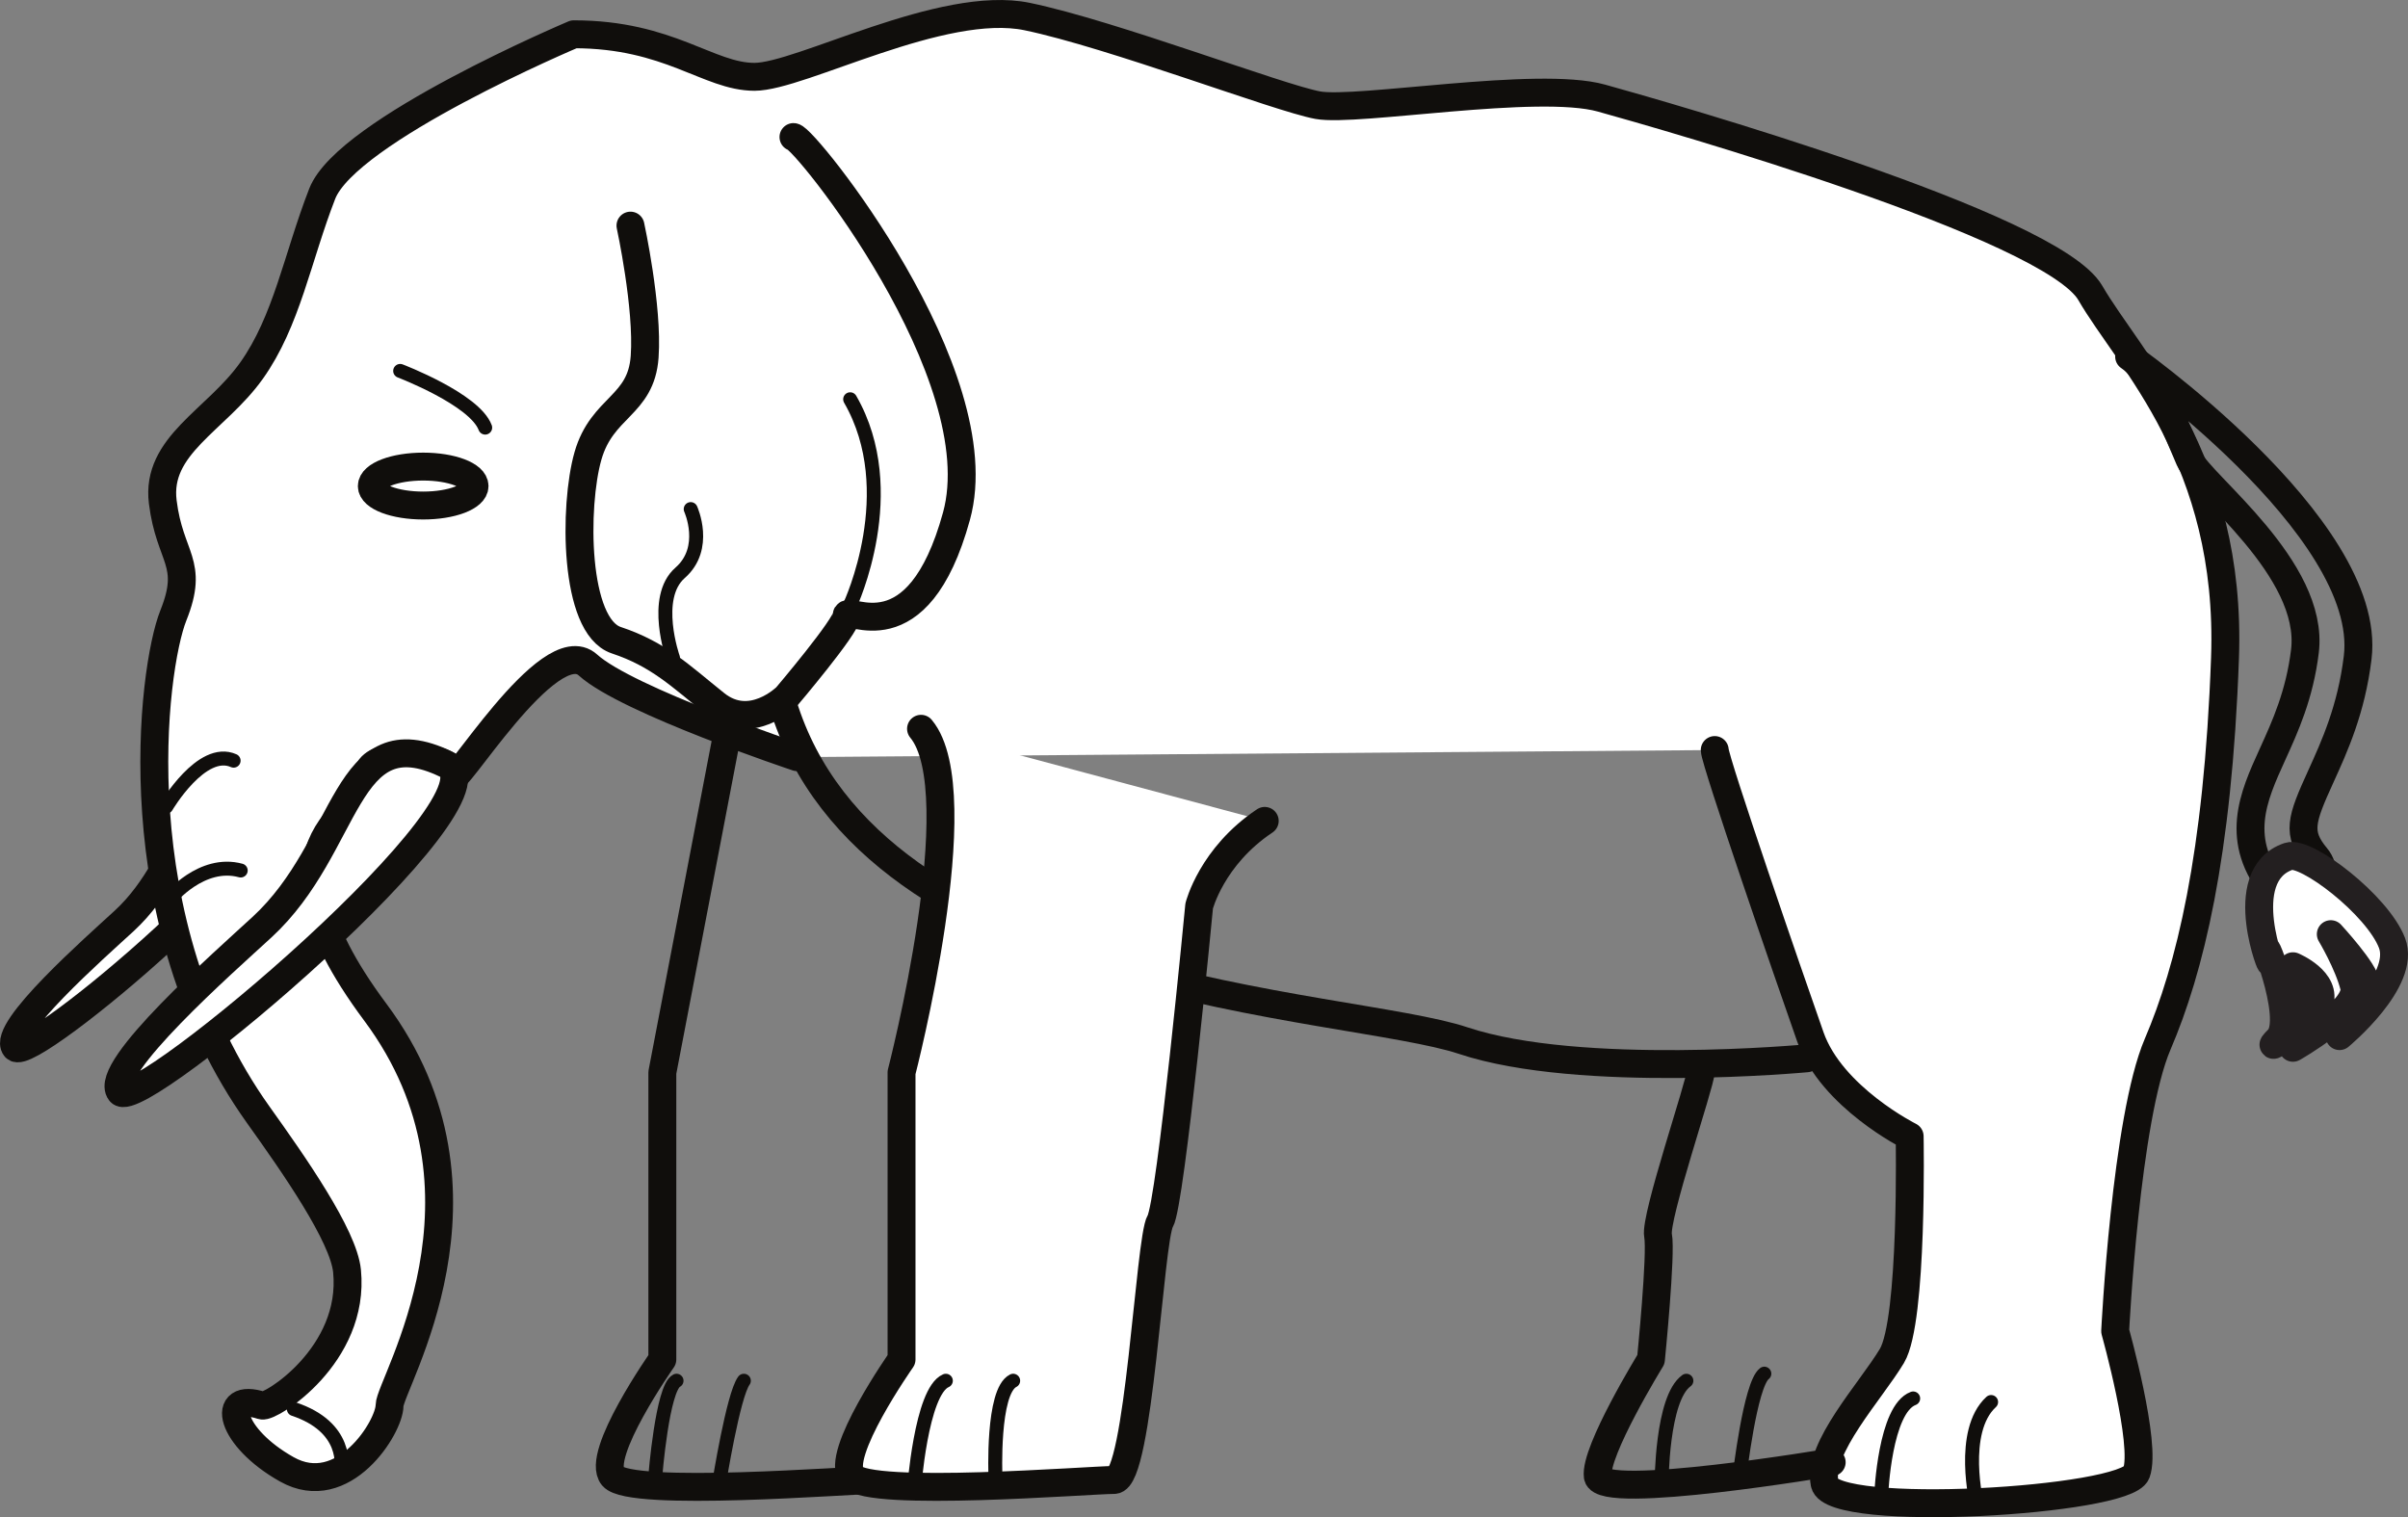 <?xml version="1.0" encoding="UTF-8"?>
<svg xmlns="http://www.w3.org/2000/svg" xmlns:xlink="http://www.w3.org/1999/xlink" width="356.681pt" height="224.736pt" viewBox="0 0 356.681 224.736" version="1.1">
<rect x="0" y="0" width="356.681" height="224.736" fill="#808080" stroke="none"/>
<defs>
<clipPath id="clip1">
  <path d="M 20 0 L 332 0 L 332 224.734 L 20 224.734 Z M 20 0 "/>
</clipPath>
<clipPath id="clip2">
  <path d="M 291 29 L 356.68 29 L 356.68 157 L 291 157 Z M 291 29 "/>
</clipPath>
<clipPath id="clip3">
  <path d="M 332 124 L 356.68 124 L 356.68 158 L 332 158 Z M 332 124 "/>
</clipPath>
</defs>
<g id="surface1">
<path style=" stroke:none;fill-rule:evenodd;fill:rgb(100%,100%,100%);fill-opacity:1;" d="M 2.266 155.16 C 4.281 157.781 47 121.578 39.344 117.879 C 27.656 112.238 28.461 127.152 18.387 136.418 C 14.191 140.277 0.25 152.539 2.266 155.16 "/>
<path style="fill:none;stroke-width:4.134;stroke-linecap:round;stroke-linejoin:round;stroke:rgb(6.294%,5.768%,5.058%);stroke-opacity:1;stroke-miterlimit:4;" d="M 0.001 -0 C 2.016 -2.621 44.735 33.582 37.079 37.281 C 25.391 42.922 26.196 28.007 16.122 18.742 C 11.926 14.882 -2.015 2.621 0.001 -0 Z M 0.001 -0 " transform="matrix(1,0,0,-1,2.265,155.16)"/>
<path style=" stroke:none;fill-rule:evenodd;fill:rgb(100%,100%,100%);fill-opacity:1;" d="M 253.992 111.102 C 253.992 112.672 265.016 144.691 268.164 153.613 C 271.312 162.539 282.863 168.312 282.863 168.312 C 282.863 168.312 283.387 195.602 280.234 200.852 C 277.086 206.102 269.215 214.496 270.266 219.746 C 271.312 224.996 314.879 222.371 316.449 218.172 C 318.023 213.977 313.305 197.18 313.305 197.18 C 313.305 197.18 314.879 165.684 319.602 154.664 C 324.324 143.641 328.523 126.848 329.574 97.453 C 330.621 68.062 315.398 53.367 309.625 43.395 C 303.855 33.422 246.645 17.152 237.199 14.527 C 227.754 11.902 200.984 16.625 195.207 15.582 C 189.438 14.527 164.766 5.078 152.172 2.457 C 139.574 -0.168 118.582 11.379 111.758 11.379 C 104.938 11.379 99.16 5.078 84.988 5.078 C 84.988 5.078 51.402 19.25 47.727 28.699 C 44.051 38.148 42.477 47.594 37.23 54.941 C 31.98 62.289 23.059 65.965 24.109 74.363 C 25.156 82.758 28.832 83.281 25.68 91.16 C 22.531 99.031 17.801 136.496 38.277 165.164 C 43.527 172.512 50.871 183.004 51.402 188.258 C 52.648 200.75 40.012 208.602 38.801 208.199 C 32.504 206.098 34.078 212.926 42.477 217.645 C 50.875 222.371 57.699 211.348 57.699 208.199 C 57.699 205.051 75.543 176.707 55.598 149.941 C 35.652 123.172 55.598 120.023 54.547 115.297 C 53.797 111.926 60.805 111.496 64.688 112.672 C 66.242 113.145 67.297 113.871 67.145 114.777 C 66.617 117.926 81.316 93.258 87.09 98.504 C 92.863 103.754 118.055 112.152 118.055 112.152 "/>
<g clip-path="url(#clip1)" clip-rule="nonzero">
<path style="fill:none;stroke-width:4.134;stroke-linecap:round;stroke-linejoin:round;stroke:rgb(6.294%,5.768%,5.058%);stroke-opacity:1;stroke-miterlimit:4;" d="M 0 -0 C 0 -1.571 11.024 -33.59 14.172 -42.512 C 17.321 -51.438 28.872 -57.211 28.872 -57.211 C 28.872 -57.211 29.395 -84.5 26.243 -89.75 C 23.094 -95 15.223 -103.395 16.274 -108.645 C 17.321 -113.895 60.887 -111.27 62.458 -107.071 C 64.032 -102.875 59.313 -86.078 59.313 -86.078 C 59.313 -86.078 60.887 -54.582 65.61 -43.563 C 70.333 -32.539 74.532 -15.746 75.583 13.648 C 76.629 43.039 61.407 57.734 55.633 67.707 C 49.864 77.679 -7.347 93.949 -16.792 96.574 C -26.238 99.199 -53.007 94.476 -58.785 95.519 C -64.554 96.574 -89.226 106.023 -101.82 108.644 C -114.417 111.269 -135.41 99.722 -142.234 99.722 C -149.054 99.722 -154.832 106.023 -169.003 106.023 C -169.003 106.023 -202.589 91.851 -206.265 82.402 C -209.941 72.953 -211.515 63.507 -216.761 56.16 C -222.011 48.812 -230.933 45.136 -229.882 36.738 C -228.835 28.343 -225.16 27.82 -228.312 19.941 C -231.46 12.07 -236.191 -25.395 -215.714 -54.063 C -210.464 -61.411 -203.121 -71.903 -202.589 -77.157 C -201.343 -89.649 -213.98 -97.5 -215.191 -97.098 C -221.488 -94.996 -219.914 -101.825 -211.515 -106.543 C -203.117 -111.27 -196.292 -100.246 -196.292 -97.098 C -196.292 -93.95 -178.449 -65.606 -198.394 -38.84 C -218.339 -12.071 -198.394 -8.922 -199.445 -4.196 C -200.195 -0.825 -193.187 -0.395 -189.304 -1.571 C -187.75 -2.043 -186.695 -2.77 -186.847 -3.676 C -187.375 -6.825 -172.675 17.843 -166.902 12.597 C -161.128 7.347 -135.937 -1.051 -135.937 -1.051 " transform="matrix(1,0,0,-1,253.992,111.101)"/>
</g>
<path style="fill:none;stroke-width:4.134;stroke-linecap:round;stroke-linejoin:round;stroke:rgb(6.294%,5.768%,5.058%);stroke-opacity:1;stroke-miterlimit:4;" d="M -0.001 0.001 C -0.001 0.001 -33.587 -3.152 -50.908 2.622 C -68.228 8.395 -138.56 9.446 -151.681 52.485 " transform="matrix(1,0,0,-1,267.638,156.762)"/>
<path style="fill:none;stroke-width:4.134;stroke-linecap:round;stroke-linejoin:round;stroke:rgb(6.294%,5.768%,5.058%);stroke-opacity:1;stroke-miterlimit:4;" d="M 0.001 0.001 C 0.001 -1.574 -6.82 -21.519 -6.3 -24.144 C -5.773 -26.769 -7.351 -42.511 -7.351 -42.511 C -7.351 -42.511 -15.746 -56.16 -15.222 -59.831 C -14.695 -63.507 19.422 -57.734 19.422 -57.734 " transform="matrix(1,0,0,-1,251.894,158.864)"/>
<path style="fill:none;stroke-width:4.134;stroke-linecap:round;stroke-linejoin:round;stroke:rgb(6.294%,5.768%,5.058%);stroke-opacity:1;stroke-miterlimit:4;" d="M 0 -0.001 L -9.449 -49.337 L -9.449 -91.849 C -9.449 -91.849 -19.417 -106.021 -16.796 -109.169 C -14.171 -112.322 18.372 -109.697 22.047 -109.697 C 25.715 -109.697 27.293 -74.005 28.868 -71.38 C 30.442 -68.755 34.641 -24.669 34.641 -24.669 " transform="matrix(1,0,0,-1,107.558,109.526)"/>
<path style="fill-rule:evenodd;fill:rgb(100%,100%,100%);fill-opacity:1;stroke-width:4.134;stroke-linecap:round;stroke-linejoin:round;stroke:rgb(6.294%,5.768%,5.058%);stroke-opacity:1;stroke-miterlimit:4;" d="M -0 -0.001 C 7.875 -9.447 -2.887 -50.911 -2.887 -50.911 L -2.887 -93.423 C -2.887 -93.423 -12.859 -107.595 -10.234 -110.744 C -7.613 -113.896 24.934 -111.271 28.602 -111.271 C 32.277 -111.271 33.852 -75.579 35.426 -72.954 C 37 -70.329 41.199 -26.244 41.199 -26.244 C 41.199 -26.244 43.039 -18.896 50.91 -13.646 " transform="matrix(1,0,0,-1,136.426,107.952)"/>
<path style="fill:none;stroke-width:4.134;stroke-linecap:round;stroke-linejoin:round;stroke:rgb(6.294%,5.768%,5.058%);stroke-opacity:1;stroke-miterlimit:4;" d="M 0 0.002 C 1.575 0.002 29.918 -35.166 24.145 -56.159 C 18.372 -77.155 7.875 -69.28 7.875 -70.854 C 7.875 -72.428 -1.046 -82.928 -1.046 -82.928 C -1.046 -82.928 -6.3 -88.174 -11.546 -83.979 C -16.793 -79.78 -19.945 -76.627 -26.242 -74.53 C -32.543 -72.428 -32.543 -54.584 -30.441 -47.237 C -28.343 -39.889 -22.566 -39.889 -22.043 -32.541 C -21.519 -25.194 -24.144 -13.119 -24.144 -13.119 " transform="matrix(1,0,0,-1,117.531,20.302)"/>
<path style=" stroke:none;fill-rule:evenodd;fill:rgb(100%,100%,100%);fill-opacity:1;" d="M 17.809 161.75 C 20.434 165.16 76.066 118.012 66.094 113.203 C 50.875 105.852 51.926 125.273 38.801 137.344 C 33.34 142.371 15.184 158.34 17.809 161.75 "/>
<path style="fill:none;stroke-width:4.134;stroke-linecap:round;stroke-linejoin:round;stroke:rgb(6.294%,5.768%,5.058%);stroke-opacity:1;stroke-miterlimit:4;" d="M 0 -0.001 C 2.625 -3.411 58.258 43.737 48.286 48.546 C 33.067 55.897 34.118 36.475 20.993 24.405 C 15.532 19.378 -2.625 3.409 0 -0.001 Z M 0 -0.001 " transform="matrix(1,0,0,-1,17.808,161.749)"/>
<path style="fill:none;stroke-width:4.134;stroke-linecap:round;stroke-linejoin:round;stroke:rgb(6.294%,5.768%,5.058%);stroke-opacity:1;stroke-miterlimit:4;" d="M -0.002 -0.001 C -0.002 -1.595 -3.408 -2.884 -7.611 -2.884 C -11.814 -2.884 -15.221 -1.595 -15.221 -0.001 C -15.221 1.592 -11.814 2.885 -7.611 2.885 C -3.408 2.885 -0.002 1.592 -0.002 -0.001 Z M -0.002 -0.001 " transform="matrix(1,0,0,-1,70.295,71.999)"/>
<path style="fill:none;stroke-width:2.067;stroke-linecap:round;stroke-linejoin:round;stroke:rgb(6.294%,5.768%,5.058%);stroke-opacity:1;stroke-miterlimit:4;" d="M 0.002 0.001 C 0.002 0.001 11.025 -4.198 12.596 -8.397 " transform="matrix(1,0,0,-1,59.272,54.943)"/>
<path style="fill:none;stroke-width:2.067;stroke-linecap:round;stroke-linejoin:round;stroke:rgb(6.294%,5.768%,5.058%);stroke-opacity:1;stroke-miterlimit:4;" d="M 0.002 0.002 C 0.002 0.002 5.248 8.92 9.974 6.822 " transform="matrix(1,0,0,-1,24.631,119.498)"/>
<path style="fill:none;stroke-width:2.067;stroke-linecap:round;stroke-linejoin:round;stroke:rgb(6.294%,5.768%,5.058%);stroke-opacity:1;stroke-miterlimit:4;" d="M -0 -0 C -0 -0 4.723 5.773 10.5 4.199 " transform="matrix(1,0,0,-1,25.156,133.144)"/>
<path style="fill:none;stroke-width:2.067;stroke-linecap:round;stroke-linejoin:round;stroke:rgb(6.294%,5.768%,5.058%);stroke-opacity:1;stroke-miterlimit:4;" d="M 0.001 0.001 C 0.525 1.575 1.048 7.348 -6.823 9.973 " transform="matrix(1,0,0,-1,50.35,218.696)"/>
<path style="fill:none;stroke-width:2.067;stroke-linecap:round;stroke-linejoin:round;stroke:rgb(6.294%,5.768%,5.058%);stroke-opacity:1;stroke-miterlimit:4;" d="M 0 -0 C 0 -0 7.872 16.793 0 30.441 " transform="matrix(1,0,0,-1,125.929,89.582)"/>
<path style="fill:none;stroke-width:2.067;stroke-linecap:round;stroke-linejoin:round;stroke:rgb(6.294%,5.768%,5.058%);stroke-opacity:1;stroke-miterlimit:4;" d="M 0.002 0.001 C 0.002 0.001 -3.147 8.923 1.048 12.598 C 5.252 16.27 2.623 22.044 2.623 22.044 " transform="matrix(1,0,0,-1,99.686,97.454)"/>
<path style="fill:none;stroke-width:2.067;stroke-linecap:round;stroke-linejoin:round;stroke:rgb(6.294%,5.768%,5.058%);stroke-opacity:1;stroke-miterlimit:4;" d="M -0 -0 C -0 -0 2.101 13.121 3.675 15.222 " transform="matrix(1,0,0,-1,106.508,219.746)"/>
<path style="fill:none;stroke-width:2.067;stroke-linecap:round;stroke-linejoin:round;stroke:rgb(6.294%,5.768%,5.058%);stroke-opacity:1;stroke-miterlimit:4;" d="M 0.001 0.001 C 0.001 0.001 1.047 13.122 3.149 14.173 " transform="matrix(1,0,0,-1,97.062,218.696)"/>
<path style="fill:none;stroke-width:2.067;stroke-linecap:round;stroke-linejoin:round;stroke:rgb(6.294%,5.768%,5.058%);stroke-opacity:1;stroke-miterlimit:4;" d="M 0.001 0.001 C 0.001 0.001 -0.526 12.598 2.626 14.173 " transform="matrix(1,0,0,-1,147.448,218.696)"/>
<path style="fill:none;stroke-width:2.067;stroke-linecap:round;stroke-linejoin:round;stroke:rgb(6.294%,5.768%,5.058%);stroke-opacity:1;stroke-miterlimit:4;" d="M 0.002 -0.001 C 0.002 -0.001 1.049 14.698 4.725 16.272 " transform="matrix(1,0,0,-1,135.377,220.796)"/>
<path style="fill:none;stroke-width:2.067;stroke-linecap:round;stroke-linejoin:round;stroke:rgb(6.294%,5.768%,5.058%);stroke-opacity:1;stroke-miterlimit:4;" d="M -0.001 0.001 C -0.001 0.001 1.574 13.645 3.671 15.219 " transform="matrix(1,0,0,-1,257.668,218.696)"/>
<path style="fill:none;stroke-width:2.067;stroke-linecap:round;stroke-linejoin:round;stroke:rgb(6.294%,5.768%,5.058%);stroke-opacity:1;stroke-miterlimit:4;" d="M -0.001 -0 C -0.001 -0 -0.001 12.597 3.671 15.222 " transform="matrix(1,0,0,-1,246.122,219.746)"/>
<path style="fill:none;stroke-width:2.067;stroke-linecap:round;stroke-linejoin:round;stroke:rgb(6.294%,5.768%,5.058%);stroke-opacity:1;stroke-miterlimit:4;" d="M -0.001 0.001 C -0.001 0.001 -2.626 10.872 2.096 15.219 " transform="matrix(1,0,0,-1,292.834,222.895)"/>
<path style="fill:none;stroke-width:2.067;stroke-linecap:round;stroke-linejoin:round;stroke:rgb(6.294%,5.768%,5.058%);stroke-opacity:1;stroke-miterlimit:4;" d="M -0.001 0.001 C -0.001 0.001 0.526 12.598 4.725 14.173 " transform="matrix(1,0,0,-1,278.662,221.321)"/>
<g clip-path="url(#clip2)" clip-rule="nonzero">
<path style="fill:none;stroke-width:4.134;stroke-linecap:butt;stroke-linejoin:miter;stroke:rgb(6.294%,5.768%,5.058%);stroke-opacity:1;stroke-miterlimit:4;" d="M -0 -0 C 1.574 -3.676 18.57 -16.164 17.089 -28.395 C 16.3 -34.86 14.16 -39.559 12.273 -43.707 C 9.425 -49.961 6.48 -56.438 12.718 -63.93 C 14.113 -65.598 16.597 -65.825 18.265 -64.434 C 19.933 -63.043 20.16 -60.559 18.769 -58.891 C 15.824 -55.356 16.531 -53.356 19.437 -46.969 C 21.457 -42.532 23.972 -37.016 24.902 -29.34 C 27.257 -9.875 -10.036 15.984 -8.926 15.222 C -5.118 12.601 -1.821 4.25 -0 -0 Z M -0 -0 " transform="matrix(1,0,0,-1,324.325,68.062)"/>
</g>
<path style=" stroke:none;fill-rule:evenodd;fill:rgb(100%,100%,100%);fill-opacity:1;" d="M 346.539 153.477 C 346.539 153.477 356.465 145.281 354.309 139.672 C 352.148 134.059 341.609 125.984 339.02 126.848 C 330.586 129.66 337.078 144.945 336.184 142.258 C 334.023 135.785 340.5 150.891 337.477 153.914 C 334.457 156.934 341.793 151.32 341.793 148.301 C 341.793 145.281 339.637 143.125 339.637 143.125 C 339.637 143.125 344.812 145.281 343.52 148.734 C 342.227 152.184 339.637 155.207 339.637 155.207 C 339.637 155.207 349.559 149.594 348.699 146.145 C 347.832 142.691 345.246 138.375 345.246 138.375 C 345.246 138.375 350.426 143.984 350.426 145.711 C 350.426 147.438 346.539 153.477 346.539 153.477 "/>
<g clip-path="url(#clip3)" clip-rule="nonzero">
<path style="fill:none;stroke-width:4.134;stroke-linecap:round;stroke-linejoin:round;stroke:rgb(13.73%,12.16%,12.549%);stroke-opacity:1;stroke-miterlimit:4;" d="M 0 0.002 C 0 0.002 9.926 8.197 7.77 13.806 C 5.61 19.42 -4.929 27.494 -7.519 26.631 C -15.953 23.818 -9.46 8.533 -10.355 11.22 C -12.515 17.693 -6.039 2.588 -9.062 -0.436 C -12.082 -3.455 -4.746 2.158 -4.746 5.177 C -4.746 8.197 -6.902 10.353 -6.902 10.353 C -6.902 10.353 -1.726 8.197 -3.019 4.744 C -4.312 1.295 -6.902 -1.729 -6.902 -1.729 C -6.902 -1.729 3.02 3.884 2.161 7.334 C 1.293 10.787 -1.293 15.103 -1.293 15.103 C -1.293 15.103 3.887 9.494 3.887 7.767 C 3.887 6.041 0 0.002 0 0.002 Z M 0 0.002 " transform="matrix(1,0,0,-1,346.539,153.478)"/>
</g>
</g>
</svg>
